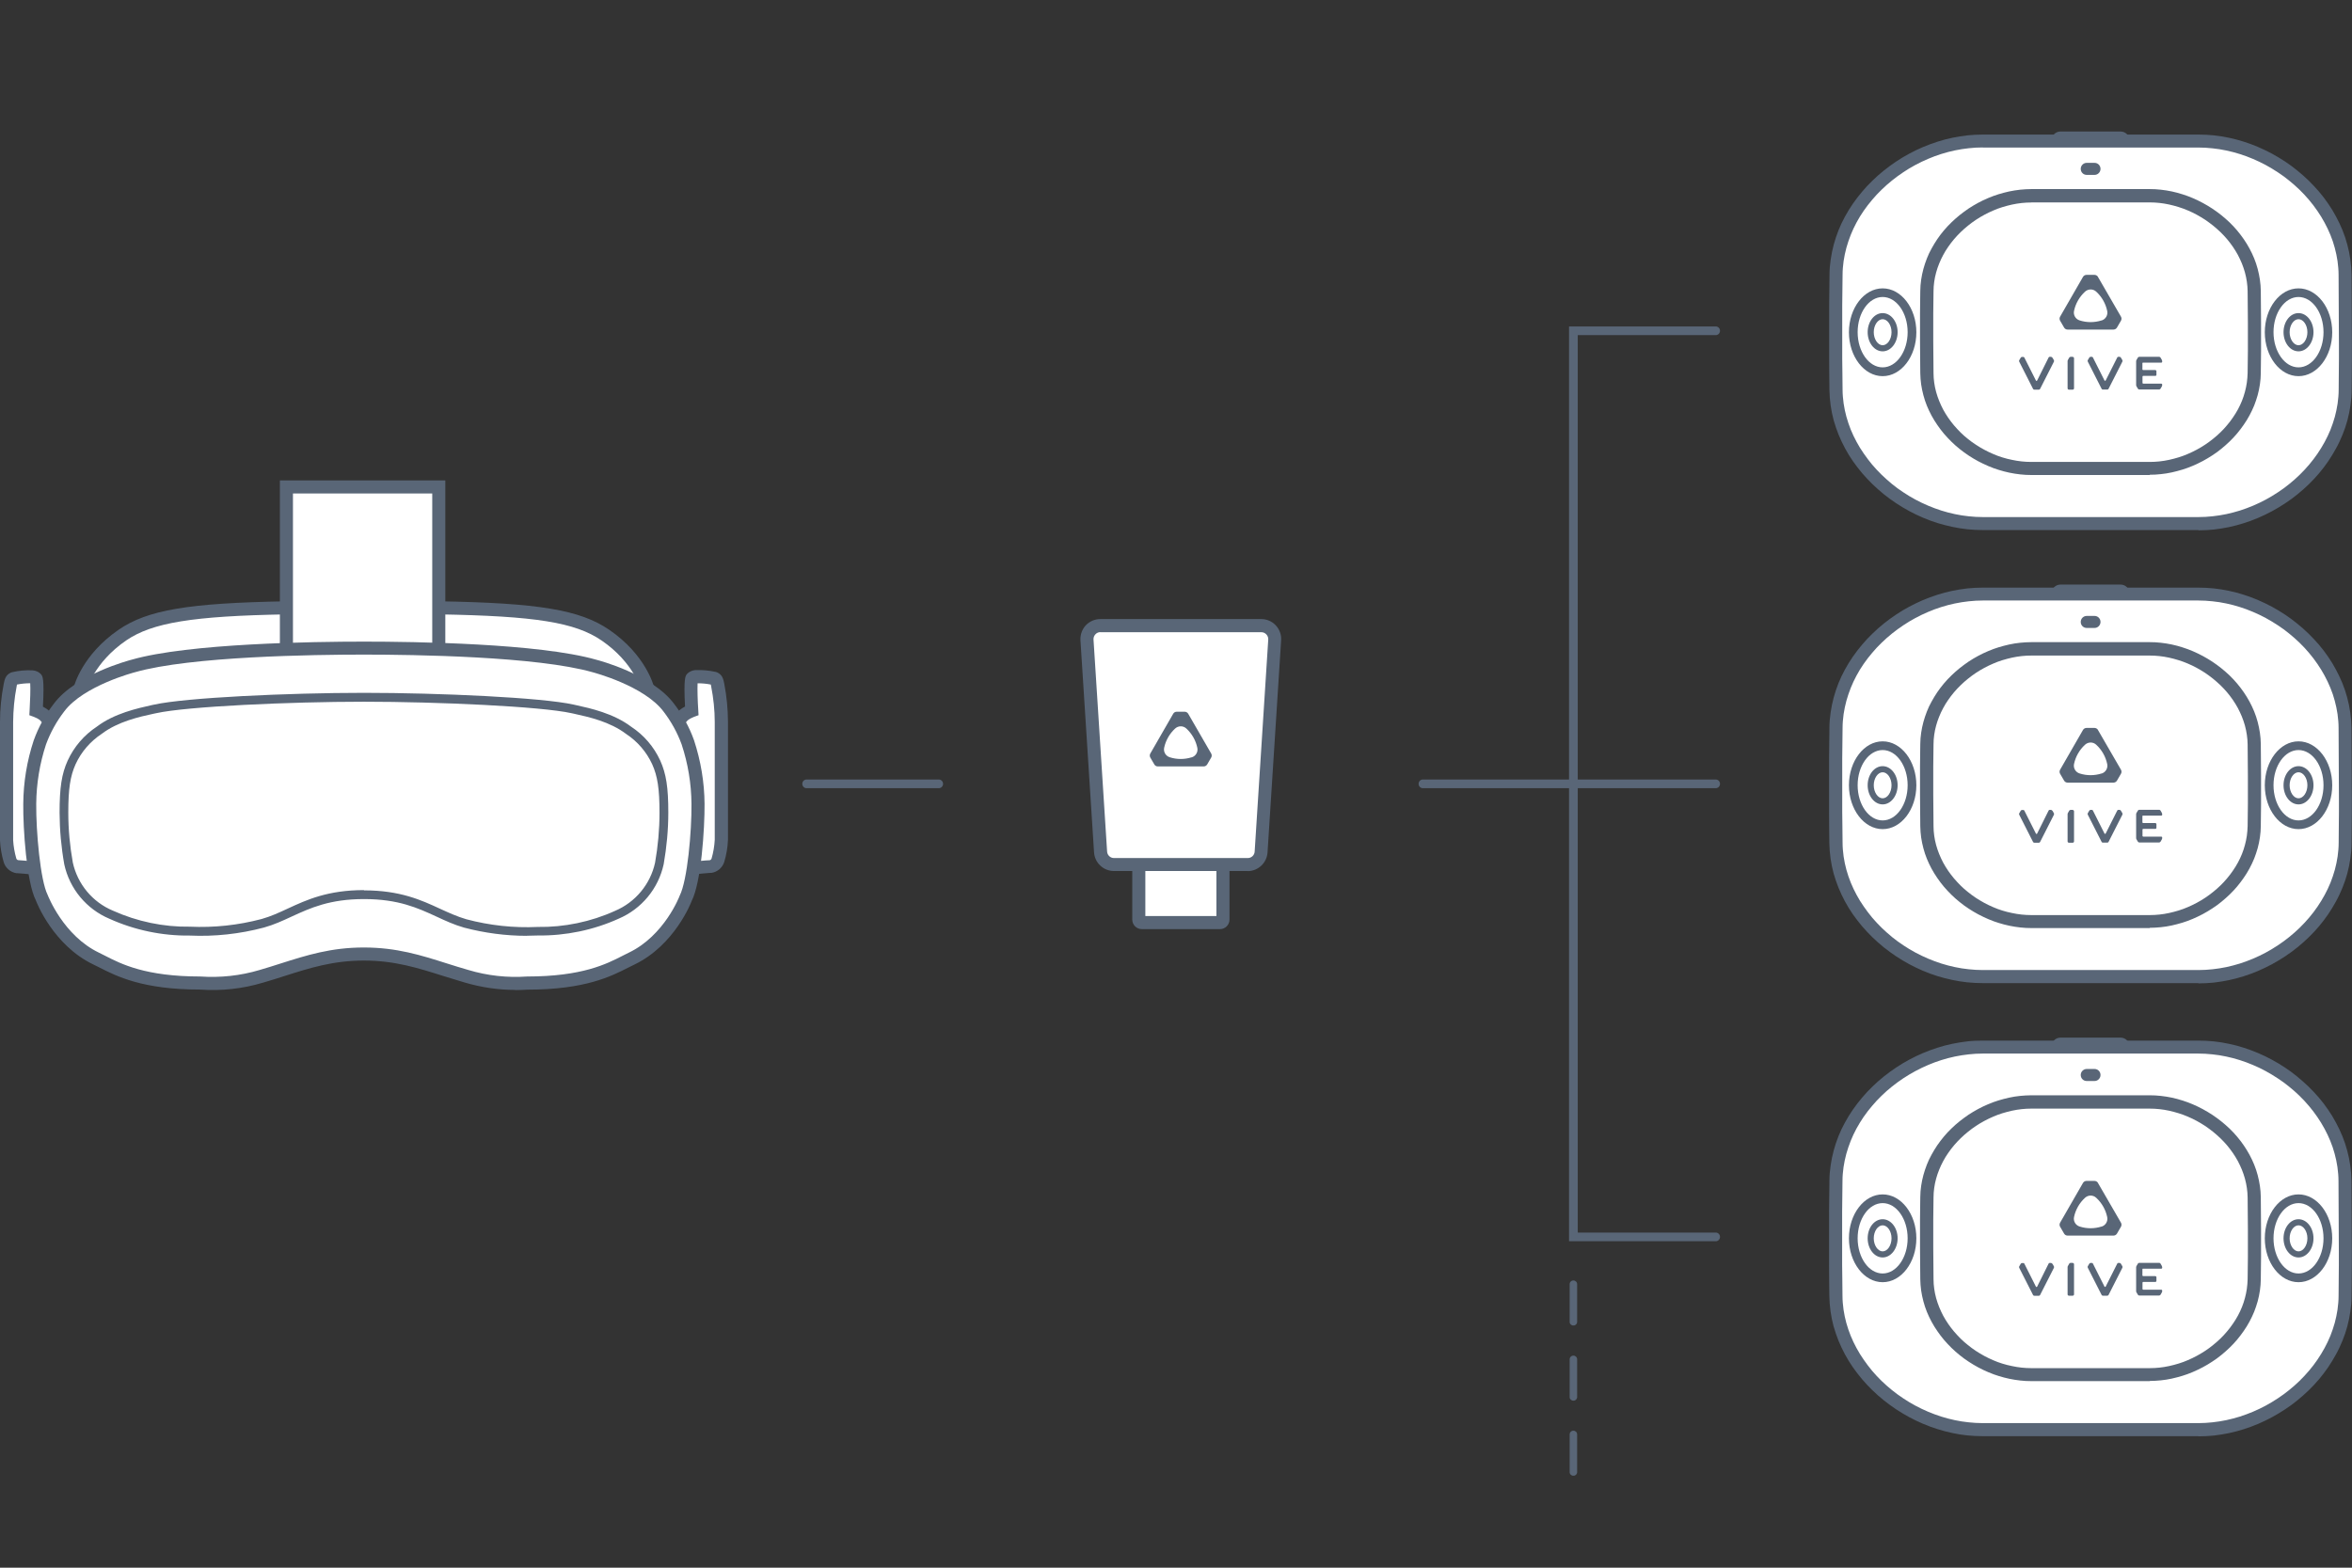 <?xml version="1.0" encoding="UTF-8"?><svg id="b" xmlns="http://www.w3.org/2000/svg" width="270" height="180" viewBox="0 0 270 180"><rect x="0" y="0" width="270" height="180" fill="#333333" stroke="none"/><g id="c" isolation="isolate" opacity=".1"><rect x="0" y="0" width="270" height="180" fill="none"/></g><g id="d"><path d="M196.95,90.5h-33.6c-.28,0-.5-.22-.5-.5s.22-.5.5-.5h33.6c.28,0,.5.22.5.5s-.22.5-.5.5Z" fill="#596677"/></g><g id="e"><path d="M107.76,90.5h-15.16c-.28,0-.5-.22-.5-.5s.22-.5.5-.5h15.16c.28,0,.5.22.5.5s-.22.5-.5.5Z" fill="#596677"/></g><g id="f"><path d="M196.95,142.52h-16.83V37.48h16.83c.28,0,.5.22.5.5s-.22.5-.5.5h-15.83v103.04h15.83c.28,0,.5.22.5.5s-.22.5-.5.5Z" fill="#596677"/></g><path d="M82.39,78.67c-.09-.47-.13-.64-.4-.75-.7-.16-1.42-.23-2.14-.2-.16.01-.31.08-.43.19-.21.28-.01,3.71-.01,3.71-.33.12-.64.3-.93.51-.24.23-.44.48-.61.76-.33-.57-.69-1.12-1.09-1.65-.62-.83-1.49-1.55-2.44-2.16h0s-.82-3.4-4.86-6.16c-3.28-2.24-8.23-2.94-19.11-3.13v-13.87h-17.49v13.88h0c-10.67.19-15.56.9-18.81,3.12-4.04,2.76-4.86,6.16-4.86,6.16h0c-.95.61-1.81,1.33-2.44,2.17-.4.52-.76,1.07-1.09,1.64-.17-.28-.37-.54-.61-.76-.28-.21-.59-.39-.93-.51,0,0,.2-3.42-.01-3.71-.12-.11-.27-.18-.43-.19-.72-.03-1.44.04-2.14.2-.26.11-.3.28-.4.75-.27,1.39-.41,2.81-.42,4.23v13.57c.04.78.17,1.55.39,2.3.11.39.45.68.85.74.35,0,1.95.17,1.96.17.22,1.44.5,2.7.86,3.4,0,0,1.82,4.85,6.24,6.97,1.91.91,4.68,2.8,11.94,2.8,2.37.17,4.74-.09,7.01-.77,3.93-1.13,7.12-2.55,11.77-2.55s7.84,1.42,11.77,2.55c2.27.68,4.65.94,7.01.77,7.26,0,10.03-1.89,11.94-2.8,4.43-2.12,6.24-6.97,6.24-6.97.36-.71.65-1.96.86-3.41h0s1.61-.17,1.96-.17c.4-.06.74-.35.85-.74.22-.75.35-1.52.39-2.3v-13.57c0-1.42-.15-2.84-.42-4.23Z" fill="#fff"/><path d="M59.15,113.41c-1.93,0-3.87-.28-5.75-.84-.85-.25-1.67-.51-2.48-.76-2.87-.91-5.58-1.77-9.14-1.77s-6.27.86-9.14,1.77c-.81.26-1.63.52-2.49.76-2.34.7-4.76.97-7.19.79h0c-6.52,0-9.48-1.51-11.44-2.51-.24-.12-.46-.24-.67-.34-4.56-2.18-6.42-7.04-6.49-7.25-.31-.6-.59-1.66-.83-3.12-.5-.05-1.31-.13-1.53-.13-.67-.09-1.16-.52-1.33-1.1-.23-.79-.37-1.6-.41-2.42v-13.59c0-1.45.15-2.91.43-4.33.1-.5.18-.9.69-1.12.83-.2,1.6-.27,2.36-.23.29.02.55.13.75.32.16.2.37.48.19,3.75.25.12.49.27.71.43.09.09.18.18.26.27.24-.38.48-.72.74-1.06.57-.76,1.37-1.49,2.4-2.17.24-.79,1.37-3.77,5.01-6.26,3.21-2.2,7.76-2.99,18.59-3.2v-13.89h18.49v13.88c11.05.21,15.67,1,18.9,3.21,3.64,2.49,4.76,5.47,5.01,6.26,1.03.69,1.84,1.42,2.41,2.18.25.33.49.67.73,1.05.07-.08.15-.16.22-.23.25-.19.5-.35.75-.47-.18-3.27.03-3.55.13-3.68.26-.25.52-.37.8-.39.78-.03,1.54.04,2.28.21.6.25.68.64.78,1.14h0c.27,1.42.42,2.88.43,4.33v13.57c-.04.84-.18,1.65-.41,2.44-.17.58-.66,1.01-1.26,1.1-.25,0-1,.07-1.6.13-.24,1.47-.53,2.53-.85,3.17-.05.15-1.92,5.02-6.47,7.2-.21.1-.44.22-.67.34-1.96,1-4.92,2.51-11.48,2.51-.47.03-.94.05-1.41.05ZM41.78,109.04c3.72,0,6.5.88,9.44,1.81.8.25,1.62.51,2.46.76,2.23.67,4.52.92,6.84.76,6.36,0,9.19-1.45,11.06-2.4.25-.13.48-.24.7-.35,4.19-2,5.97-6.65,5.99-6.7.23-.46.54-1.36.84-3.3l.1-.68.49.24c1.04-.11,1.65-.16,1.87-.16.14-.03.31-.18.37-.38.21-.71.33-1.45.37-2.19v-13.54c0-1.38-.15-2.78-.41-4.14-.03-.14-.07-.35-.1-.4-.58-.11-1.25-.17-1.93-.15,0,0-.01,0-.02,0-.06.49-.02,2.05.06,3.36l.02.37-.35.13c-.29.11-.55.25-.8.44-.16.16-.34.38-.48.62l-.44.73-.43-.74c-.34-.59-.69-1.11-1.05-1.59-.53-.71-1.31-1.4-2.31-2.05l-.52-.34.23-.23c-.28-.81-1.38-3.42-4.58-5.61-3.09-2.11-7.67-2.85-18.84-3.04h-.49v-13.87h-16.49v14.31l-.65-.43c-10.71.2-15.36.97-18.38,3.03-2.98,2.04-4.14,4.46-4.51,5.43l.51.17-.87.57c-1,.65-1.78,1.34-2.31,2.04-.37.48-.72,1-1.06,1.59l-.42.74-.44-.73c-.15-.24-.32-.46-.52-.65-.2-.15-.47-.3-.76-.4l-.35-.13.02-.37c.08-1.31.12-2.87.06-3.36,0,0-.02,0-.03,0-.66-.03-1.34.03-2,.18.05.01,0,.22-.02.36-.26,1.36-.4,2.75-.41,4.14v13.56c.04.71.16,1.45.37,2.16.06.2.23.36.45.39h.02c.36,0,1.93.17,1.94.17l.37.05.06.37c.29,1.94.6,2.84.81,3.25.04.1,1.83,4.74,6.01,6.75.22.1.45.22.7.35,1.88.96,4.71,2.4,11.03,2.4,2.35.16,4.65-.09,6.87-.75.85-.25,1.67-.5,2.47-.76,2.94-.93,5.73-1.81,9.44-1.81Z" fill="#596677"/><g id="g"><path d="M32.87,69.79c-10.67.19-15.56.9-18.81,3.12-4.04,2.76-4.86,6.16-4.86,6.16" fill="#fff"/><path d="M9.93,79.26l-1.46-.36c.04-.15.94-3.71,5.17-6.61,3.31-2.26,7.98-3.05,19.22-3.25l.03,1.5c-10.77.19-15.41.95-18.4,2.99-3.72,2.55-4.55,5.69-4.56,5.72Z" fill="#596677"/></g><g id="h"><path d="M74.35,79.08s-.82-3.4-4.86-6.16c-3.28-2.24-8.23-2.94-19.11-3.13" fill="#fff"/><path d="M73.62,79.26s-.83-3.17-4.56-5.72c-3.04-2.08-7.59-2.81-18.7-3l.03-1.5c11.46.19,16.2.99,19.53,3.26,4.23,2.89,5.13,6.46,5.17,6.61l-1.46.36Z" fill="#596677"/></g><g id="i"><path d="M5.68,82.89c-.17-.28-.37-.54-.61-.76-.28-.21-.59-.39-.93-.51,0,0,.2-3.42-.01-3.71-.12-.11-.27-.18-.43-.19-.72-.03-1.44.04-2.14.2-.26.11-.3.28-.4.75-.27,1.39-.41,2.81-.42,4.23v13.57c.04.78.17,1.55.39,2.3.11.39.45.68.85.74.35,0,1.96.17,1.96.17" fill="#fff"/><path d="M3.87,100.43c-.65-.07-1.67-.17-1.88-.17h-.11c-.69-.11-1.26-.61-1.46-1.28-.23-.81-.38-1.64-.42-2.48v-13.61c0-1.47.15-2.94.43-4.37.1-.51.21-1.03.84-1.3l.13-.04c.77-.18,1.55-.25,2.34-.21.35.02.67.16.91.39l.09.1c.15.2.36.47.19,3.68.21.11.41.24.6.38.35.33.6.64.8.98l-1.29.76c-.13-.22-.29-.42-.48-.6-.16-.12-.41-.25-.67-.35l-.52-.19.03-.55c.07-1.14.11-2.5.07-3.12-.49,0-1.01.05-1.52.15-.02.07-.03.15-.04.22-.26,1.34-.39,2.72-.4,4.09v13.56c.04.68.16,1.4.36,2.09.03.1.11.18.21.2.46.02,1.7.15,1.96.17l-.16,1.49Z" fill="#596677"/></g><g id="j"><path d="M77.87,82.89c.17-.28.37-.54.61-.76.28-.21.59-.39.93-.51,0,0-.2-3.42.01-3.71.12-.11.27-.18.43-.19.72-.03,1.44.04,2.14.2.26.11.3.28.4.75.27,1.39.41,2.81.42,4.23v13.57c-.04.78-.17,1.55-.39,2.3-.11.39-.45.68-.85.74-.35,0-1.96.17-1.96.17" fill="#fff"/><path d="M79.68,100.43l-.16-1.49c.26-.03,1.5-.16,1.96-.17.1-.03.18-.1.21-.21.2-.69.32-1.41.36-2.13v-13.53c0-1.37-.15-2.75-.41-4.09-.01-.06-.03-.14-.04-.21-.5-.1-1.01-.15-1.52-.14-.03.62,0,1.97.08,3.11l.03.55-.52.19c-.26.1-.51.23-.73.4-.13.13-.29.33-.42.55l-1.29-.77c.2-.34.45-.65.74-.93.23-.18.45-.32.67-.44-.17-3.21.04-3.48.19-3.69l.09-.1c.24-.23.56-.36.89-.39.81-.03,1.59.04,2.36.21l.13.04c.63.27.74.79.84,1.3.28,1.44.42,2.91.43,4.37v13.57c-.04.87-.18,1.71-.42,2.51-.2.67-.77,1.17-1.46,1.28h-.11c-.22,0-1.23.11-1.88.17Z" fill="#596677"/></g><g id="k"><path d="M32.88,74.6v-18.69h17.49v18.69" fill="#fff"/><polygon points="51.12 74.6 49.62 74.6 49.62 56.66 33.63 56.66 33.63 74.6 32.13 74.6 32.13 55.16 51.12 55.16 51.12 74.6" fill="#596677"/></g><g id="l"><path d="M41.78,109.54c4.65,0,7.84,1.42,11.77,2.55,2.27.68,4.65.94,7.01.77,7.26,0,10.03-1.89,11.94-2.8,4.43-2.12,6.24-6.97,6.24-6.97.99-1.95,1.42-8,1.4-10.8-.02-2.4-.41-4.78-1.16-7.06-.52-1.43-1.26-2.78-2.19-3.99-2.41-3.23-8.54-4.79-8.54-4.79-5.33-1.52-16.57-2.05-26.47-2.05s-21.14.53-26.47,2.05c0,0-6.13,1.56-8.54,4.79-.93,1.21-1.67,2.55-2.19,3.99-.75,2.28-1.14,4.66-1.16,7.06-.02,2.8.4,8.85,1.4,10.8,0,0,1.82,4.85,6.24,6.97,1.91.91,4.68,2.8,11.94,2.8,2.37.17,4.74-.09,7.01-.77,3.93-1.13,7.12-2.55,11.77-2.55Z" fill="#fff"/><path d="M59.15,113.66c-1.95,0-3.91-.29-5.81-.85-.85-.25-1.67-.51-2.49-.76-2.85-.9-5.54-1.76-9.07-1.76s-6.22.85-9.07,1.76c-.81.26-1.63.52-2.49.77-2.36.71-4.82.98-7.28.8h-.01c-6.56,0-9.55-1.53-11.53-2.54-.24-.12-.46-.23-.67-.33-4.64-2.22-6.54-7.17-6.62-7.38-1.06-2.07-1.47-8.24-1.44-11.07.02-2.48.42-4.93,1.2-7.29.55-1.53,1.33-2.94,2.31-4.21,2.53-3.39,8.69-4.99,8.95-5.06,6.54-1.87,20.82-2.07,26.65-2.07s20.11.2,26.67,2.08c.24.06,6.39,1.66,8.93,5.06.97,1.26,1.75,2.67,2.29,4.18.78,2.38,1.19,4.83,1.21,7.31.02,2.83-.38,9-1.48,11.15-.04.13-1.94,5.08-6.59,7.31-.21.1-.43.21-.67.33-1.98,1.01-4.97,2.54-11.59,2.54-.47.03-.94.05-1.42.05ZM41.78,108.79c3.76,0,6.56.89,9.52,1.83.8.25,1.61.51,2.46.75,2.2.66,4.48.91,6.75.75,6.31,0,9.11-1.43,10.96-2.38.25-.13.48-.25.7-.35,4.11-1.96,5.85-6.51,5.86-6.56.88-1.73,1.38-7.37,1.35-10.53-.02-2.33-.4-4.62-1.13-6.83-.49-1.34-1.19-2.61-2.07-3.76-2.23-2.98-8.07-4.5-8.13-4.52-6.4-1.83-20.51-2.03-26.28-2.03s-19.89.2-26.26,2.02c-.08.02-5.92,1.54-8.14,4.51-.89,1.16-1.59,2.43-2.09,3.79-.72,2.19-1.1,4.49-1.12,6.81-.03,3.16.47,8.8,1.31,10.46.05.12,1.81,4.68,5.9,6.64.22.11.45.22.7.35,1.85.95,4.65,2.38,10.91,2.38,2.33.16,4.61-.09,6.8-.74.85-.25,1.66-.5,2.46-.76,2.96-.94,5.76-1.83,9.52-1.83Z" fill="#596677"/></g><g id="m"><path d="M41.78,80.07c8.96,0,20.52.57,23.96,1.33,1.57.35,4.36.89,6.43,2.46,1.38.91,2.48,2.18,3.17,3.68.64,1.42.89,2.92.89,5.77,0,1.96-.18,3.91-.53,5.83-.57,2.64-2.4,4.84-4.89,5.89-2.84,1.28-5.92,1.93-9.03,1.88-2.82.13-5.63-.17-8.36-.9-3.47-.99-5.67-3.3-11.63-3.3s-8.16,2.31-11.63,3.3c-2.72.72-5.54,1.02-8.36.9-3.11.05-6.2-.6-9.04-1.88-2.49-1.05-4.32-3.25-4.89-5.89-.34-1.92-.52-3.88-.53-5.83,0-2.86.25-4.35.89-5.77.69-1.5,1.79-2.78,3.17-3.68,2.07-1.57,4.86-2.11,6.43-2.46,3.44-.77,15-1.33,23.96-1.33Z" fill="#fff"/><path d="M60.49,107.45c-2.42,0-4.85-.32-7.21-.94-1.16-.33-2.14-.79-3.18-1.27-2.15-.99-4.37-2.01-8.31-2.01s-6.16,1.02-8.31,2.01c-1.04.48-2.03.94-3.18,1.26-2.79.74-5.65,1.05-8.52.92-3.14.04-6.33-.62-9.22-1.93-2.63-1.11-4.57-3.44-5.18-6.24-.35-1.96-.53-3.95-.54-5.94,0-2.88.24-4.45.93-5.98.73-1.59,1.89-2.94,3.35-3.9,2.01-1.53,4.7-2.11,6.3-2.47l.29-.06c3.61-.8,15.36-1.35,24.07-1.35s20.45.54,24.07,1.35l.31.07c1.6.35,4.28.94,6.31,2.48,1.43.94,2.59,2.28,3.32,3.87.69,1.53.93,3.09.93,5.98,0,1.98-.19,3.97-.53,5.92-.61,2.82-2.55,5.15-5.19,6.27-2.87,1.3-6.07,1.96-9.23,1.92-.42.02-.85.03-1.27.03ZM41.78,102.23c4.16,0,6.59,1.12,8.73,2.11,1.01.46,1.96.9,3.03,1.21,2.67.71,5.42,1.01,8.2.88,3.02.05,6.1-.59,8.85-1.84,2.35-.99,4.07-3.06,4.61-5.54.33-1.87.51-3.8.51-5.73,0-2.73-.22-4.19-.84-5.57-.65-1.41-1.68-2.61-2.98-3.47-1.88-1.43-4.33-1.96-5.95-2.32l-.32-.07c-3.5-.78-15.38-1.32-23.85-1.32s-20.36.54-23.85,1.32l-.29.06c-1.62.35-4.08.89-5.94,2.3-1.33.88-2.36,2.08-3.01,3.49-.62,1.38-.84,2.84-.84,5.56,0,1.92.18,3.85.52,5.74.54,2.46,2.25,4.54,4.6,5.52,2.77,1.25,5.83,1.89,8.83,1.84,2.79.13,5.56-.17,8.24-.88,1.07-.3,2.02-.74,3.03-1.21,2.14-.99,4.57-2.11,8.73-2.11Z" fill="#596677"/></g><g id="n"><g id="o"><path d="M269.21,44.75c0,.56-.05,1.12-.13,1.67-.08.55-.19,1.09-.33,1.62-.14.53-.32,1.05-.53,1.56-.21.51-.44,1.01-.7,1.49-.26.48-.55.95-.86,1.41-.31.46-.65.9-1.01,1.32-.36.42-.74.83-1.14,1.22s-.82.76-1.25,1.11c-.44.35-.89.68-1.36.99s-.95.6-1.44.87-1,.51-1.52.73-1.04.41-1.58.58-1.08.31-1.63.43c-.55.12-1.11.21-1.67.26-.56.06-1.12.09-1.69.09h-24.77c-.56,0-1.13-.03-1.69-.09-.56-.06-1.11-.15-1.66-.26-.55-.12-1.09-.26-1.63-.43-.53-.17-1.06-.37-1.58-.58s-1.02-.46-1.52-.73-.98-.56-1.44-.87-.92-.64-1.36-.99-.86-.72-1.26-1.11-.78-.8-1.14-1.22c-.36-.42-.69-.87-1.01-1.32-.31-.45-.6-.92-.86-1.4-.26-.48-.49-.98-.7-1.49-.21-.51-.38-1.03-.53-1.56-.14-.53-.26-1.07-.34-1.62-.08-.55-.12-1.11-.13-1.67,0-.66-.02-1.28-.02-1.87s-.01-1.15-.01-1.69,0-1.05,0-1.56,0-1,0-1.5v-1.5c0-.51,0-1.02,0-1.56s0-1.08.01-1.67.01-1.21.02-1.87c0-.56.05-1.12.13-1.67.08-.55.19-1.09.33-1.62.14-.53.32-1.05.53-1.56.21-.51.44-1.01.7-1.49.26-.48.55-.95.86-1.41.31-.46.65-.9,1.01-1.32.36-.42.74-.83,1.14-1.22.4-.39.82-.76,1.25-1.11.44-.35.89-.68,1.36-.99.47-.31.95-.6,1.44-.87.49-.27,1-.51,1.52-.73.52-.22,1.05-.41,1.58-.58.53-.17,1.08-.31,1.63-.43.55-.12,1.1-.2,1.66-.26.56-.06,1.13-.09,1.69-.09h24.76c.56,0,1.13.03,1.69.09.56.06,1.11.15,1.67.26.55.12,1.09.26,1.63.43.54.17,1.06.36,1.58.58.52.22,1.02.46,1.52.73.5.27.98.56,1.44.87.47.31.92.64,1.36.99s.85.72,1.26,1.11.78.8,1.14,1.22c.36.42.69.86,1.01,1.32.31.45.6.92.86,1.41.26.48.49.98.7,1.49.21.51.38,1.03.53,1.56.14.53.26,1.07.33,1.62.08.55.12,1.11.13,1.67,0,.66.02,1.28.02,1.87s.01,1.15.01,1.68,0,1.05,0,1.56,0,1,0,1.5v1.5c0,.51,0,1.02,0,1.56s0,1.09-.01,1.68-.01,1.21-.02,1.87" fill="#fff"/></g><g id="p"><path d="M252.38,60.86h-24.77c-.59,0-1.18-.03-1.77-.09-.58-.06-1.17-.16-1.74-.28-.57-.12-1.14-.27-1.7-.44-.55-.17-1.11-.38-1.65-.61-.54-.23-1.08-.49-1.58-.76-.51-.28-1.02-.58-1.5-.9-.5-.33-.97-.68-1.41-1.03-.46-.38-.9-.76-1.31-1.16-.4-.39-.8-.82-1.19-1.27-.37-.44-.72-.9-1.06-1.38-.32-.47-.63-.96-.9-1.47-.27-.51-.52-1.03-.74-1.57-.21-.53-.4-1.08-.56-1.64-.15-.56-.27-1.14-.35-1.71-.08-.59-.13-1.18-.14-1.77l-.02-1.87c0-.64-.01-1.18-.01-1.69v-4.56c0-.51,0-1.03,0-1.57l.04-3.54c0-.59.05-1.18.14-1.77.08-.57.2-1.15.35-1.71.15-.56.34-1.11.55-1.65.21-.53.46-1.05.74-1.56.27-.51.58-1,.91-1.48.33-.48.69-.94,1.06-1.38.37-.44.77-.87,1.19-1.27.42-.41.86-.8,1.31-1.16.45-.36.93-.71,1.41-1.03s.99-.63,1.5-.9c.52-.28,1.05-.54,1.58-.76.54-.23,1.09-.43,1.65-.61.55-.18,1.12-.33,1.7-.45s1.16-.21,1.74-.28c.59-.06,1.18-.09,1.77-.09h24.76c.59,0,1.18.03,1.77.09.58.06,1.17.16,1.74.28.57.12,1.14.27,1.7.45.56.18,1.11.38,1.64.61.53.23,1.06.48,1.58.76.51.28,1.02.58,1.5.9.5.33.97.68,1.41,1.04.46.37.9.76,1.31,1.16.4.39.8.82,1.19,1.27.37.44.73.9,1.05,1.38.33.47.63.97.9,1.48.27.5.52,1.03.74,1.56.22.54.4,1.09.55,1.65.15.55.27,1.13.35,1.71.08.58.13,1.17.14,1.77l.04,8.12c0,.51,0,1.03,0,1.57l-.03,3.54h0c0,.59-.05,1.18-.14,1.77-.08.57-.2,1.15-.35,1.71-.15.56-.34,1.11-.56,1.65-.22.53-.46,1.06-.74,1.56-.27.5-.58,1-.9,1.48-.32.47-.68.94-1.05,1.38-.37.44-.77.86-1.19,1.27-.41.4-.85.79-1.31,1.16-.44.36-.92.71-1.41,1.03-.48.32-.99.62-1.5.9-.52.28-1.05.53-1.58.76-.55.23-1.1.44-1.65.61-.57.18-1.14.33-1.7.45-.57.12-1.16.21-1.74.28-.58.06-1.18.09-1.77.09ZM227.61,16.93c-.53,0-1.07.03-1.61.09-.53.06-1.06.14-1.59.25-.53.11-1.05.25-1.56.41-.51.16-1.02.35-1.51.56-.49.21-.98.44-1.46.7-.47.25-.94.53-1.38.83-.45.3-.89.62-1.3.95-.41.33-.82.69-1.2,1.06-.38.37-.75.76-1.09,1.17-.34.4-.67.82-.97,1.26-.3.43-.57.88-.82,1.34-.25.46-.47.94-.66,1.41-.19.48-.36.98-.5,1.48-.14.5-.24,1.02-.32,1.53-.07.52-.12,1.05-.12,1.58l-.04,3.54c0,.53,0,1.04,0,1.55v4.56c0,.51.02,1.04.02,1.6l.02,1.94c0,.52.05,1.06.12,1.58.08.52.18,1.03.32,1.53.14.5.31,1,.5,1.48.2.48.42.96.67,1.41.25.46.52.91.82,1.33.3.44.63.87.96,1.27.35.41.72.81,1.09,1.17.37.36.78.72,1.2,1.07.4.33.84.65,1.3.95.45.3.91.58,1.38.83.46.25.95.48,1.46.7.5.21,1.01.4,1.51.56.51.16,1.03.3,1.56.41.52.11,1.06.2,1.59.25.53.06,1.08.09,1.61.09h24.77c.53,0,1.08-.03,1.61-.09.53-.06,1.07-.14,1.59-.25.51-.11,1.04-.25,1.56-.41.5-.16,1.01-.35,1.51-.56.49-.21.98-.44,1.46-.7.48-.26.94-.54,1.38-.83.46-.3.9-.62,1.3-.95.42-.34.82-.69,1.2-1.06.38-.37.75-.77,1.09-1.17.34-.41.67-.83.96-1.26.3-.43.57-.89.82-1.34s.47-.93.67-1.41c.19-.48.36-.98.5-1.48.14-.5.24-1.02.32-1.53.07-.52.12-1.05.12-1.58l.03-3.54c0-.53,0-1.04,0-1.55l-.04-8.1c0-.53-.05-1.06-.12-1.58-.08-.52-.18-1.03-.32-1.53-.13-.5-.3-.99-.5-1.48-.2-.48-.42-.96-.67-1.41-.25-.46-.52-.91-.82-1.34-.3-.44-.62-.86-.96-1.26-.35-.42-.72-.81-1.09-1.17-.37-.36-.78-.72-1.2-1.06-.4-.33-.84-.65-1.3-.95-.45-.3-.91-.57-1.38-.83-.48-.26-.97-.49-1.46-.7-.49-.21-1-.4-1.51-.56-.51-.16-1.03-.3-1.56-.41-.52-.11-1.06-.2-1.59-.25-.53-.06-1.08-.09-1.61-.09h-24.76ZM269.21,44.75h0,0Z" fill="#596677"/></g><g id="q"><path d="M246.79,54.54h-13.59c-.42,0-.85-.02-1.28-.07-.42-.05-.85-.11-1.26-.2-.41-.09-.82-.19-1.22-.32-.37-.11-.75-.25-1.2-.44-.39-.17-.77-.35-1.15-.55-.37-.2-.74-.42-1.09-.65-.35-.23-.69-.48-1.03-.75-.33-.27-.65-.54-.95-.84s-.59-.6-.86-.92c-.27-.32-.52-.65-.76-1-.24-.35-.46-.7-.66-1.07-.2-.37-.38-.75-.54-1.14s-.29-.79-.4-1.2c-.11-.42-.2-.84-.26-1.25-.06-.42-.09-.86-.1-1.29l-.03-3.64c0-.25,0-.49,0-.73v-1.42c0-.36,0-.73,0-1.12l.03-2.53c0-.43.04-.86.1-1.29.06-.42.15-.84.26-1.25.11-.41.25-.81.4-1.2.15-.39.33-.77.54-1.14.2-.37.42-.72.65-1.07.24-.35.49-.68.76-1,.27-.32.56-.63.87-.93.3-.29.62-.57.95-.84.33-.26.67-.51,1.02-.75.35-.23.72-.45,1.09-.65.37-.2.75-.38,1.15-.55.43-.18.83-.33,1.2-.44.4-.12.81-.23,1.22-.32.42-.09.84-.15,1.26-.2.42-.04.86-.07,1.28-.07h13.58c.43,0,.85.02,1.28.07.43.05.85.11,1.26.2.42.09.83.2,1.23.33.41.13.8.27,1.19.44.39.17.77.35,1.14.55.37.2.74.42,1.09.65.35.23.7.49,1.03.75.33.26.64.54.95.83.31.3.59.6.87.93.3.36.55.69.77,1.01.23.34.45.69.65,1.06.2.37.38.75.54,1.14.16.39.29.79.4,1.2.22.83.35,1.68.36,2.53l.03,3.64c0,.25,0,.49,0,.73v1.42c0,.36,0,.74,0,1.12l-.03,2.52h0c0,.43-.04.86-.1,1.29-.06.42-.15.84-.26,1.25-.11.4-.25.8-.4,1.19-.16.39-.34.77-.54,1.14-.2.37-.42.73-.66,1.07-.23.34-.49.67-.76,1-.27.32-.56.63-.86.92-.3.29-.62.57-.95.84-.33.27-.67.52-1.03.75-.35.23-.72.45-1.09.65-.37.2-.76.38-1.15.55-.43.18-.83.33-1.2.44-.4.12-.81.23-1.22.32-.42.09-.84.16-1.26.2-.42.05-.86.07-1.28.07ZM233.2,23.25c-.38,0-.75.02-1.12.06-.37.04-.74.1-1.11.18-.37.08-.73.18-1.1.29-.36.11-.71.24-1.05.39-.35.15-.69.31-1.02.49-.33.18-.66.37-.97.58-.31.21-.62.43-.91.67-.29.23-.57.48-.84.74-.27.26-.52.53-.76.81-.24.29-.47.58-.68.89-.21.3-.4.61-.57.93-.17.32-.33.65-.46.98-.14.33-.25.68-.35,1.03-.1.35-.17.71-.22,1.06-.05.36-.08.73-.08,1.1l-.03,2.53c0,.38,0,.74,0,1.1v1.42c0,.23,0,.46,0,.7l.03,3.64c0,.37.03.73.08,1.1.05.35.12.71.22,1.07.1.35.21.69.35,1.03.14.34.29.67.46.99.17.32.37.63.57.93.21.3.43.6.67.88.24.28.5.56.76.82s.55.51.84.74c.29.24.6.46.91.66.31.21.64.4.97.58.33.18.67.34,1.02.49.34.15.69.28,1.05.39.36.11.73.21,1.1.28.37.08.74.14,1.11.18.37.04.75.06,1.12.06h13.59c.37,0,.75-.02,1.12-.06.37-.04.74-.1,1.11-.18.37-.08.74-.18,1.1-.29.36-.11.71-.24,1.05-.39.35-.15.69-.31,1.02-.49.33-.18.66-.37.97-.58.31-.21.62-.43.91-.67.29-.23.57-.48.84-.74.27-.26.52-.53.76-.82.24-.28.46-.57.67-.88.21-.3.4-.61.58-.94.17-.32.33-.65.46-.98.13-.33.25-.68.34-1.03.09-.34.17-.7.22-1.06.05-.37.08-.73.09-1.1l.03-2.53c0-.38,0-.74,0-1.1v-1.42c0-.23,0-.46,0-.7l-.03-3.64c-.01-.73-.12-1.46-.31-2.16-.1-.35-.21-.69-.35-1.03-.14-.33-.29-.66-.46-.98-.17-.32-.37-.63-.57-.93-.21-.31-.44-.6-.67-.88-.24-.28-.49-.55-.76-.81-.27-.26-.56-.51-.85-.75-.29-.23-.6-.46-.91-.67-.31-.2-.64-.4-.97-.58s-.67-.34-1.02-.49c-.35-.15-.7-.28-1.06-.39-.36-.11-.72-.21-1.09-.29-.37-.08-.74-.14-1.11-.18-.37-.04-.75-.06-1.12-.06h-13.58ZM258.79,42.85h0,0Z" fill="#596677"/></g><g id="r"><path d="M240.45,20.08h-.91c-.38,0-.68-.31-.68-.69s.31-.69.68-.69h.91c.38,0,.68.31.68.69s-.31.69-.68.69Z" fill="#596677"/></g><g id="s"><path d="M244.46,16.12h-.7c0-.17-.14-.32-.32-.32h-6.91c-.17,0-.32.14-.32.32h-.7c0-.56.46-1.02,1.02-1.02h6.91c.56,0,1.02.46,1.02,1.02Z" fill="#596677"/></g><g id="t"><path d="M241.25,36.79c-.82.26-1.7.26-2.51,0-.47-.14-.75-.62-.65-1.09.18-.85.62-1.62,1.26-2.21.37-.34.93-.34,1.29,0,.64.59,1.08,1.36,1.26,2.22.1.48-.19.95-.65,1.09M240.84,31.79c-.08-.14-.24-.23-.4-.23h-.92c-.16,0-.32.09-.4.23l-2.63,4.57c-.08.14-.08.32,0,.46l.46.79c.08.14.23.23.4.23h5.27c.16,0,.32-.09.4-.23l.46-.79c.08-.14.08-.32,0-.46l-2.64-4.56Z" fill="#596677"/></g><g id="u"><path d="M243.47,41.06c-.03-.06-.09-.09-.16-.09h-.15s-.08.02-.1.06l-1.34,2.66s-.06.05-.1.03c-.01,0-.03-.02-.03-.03l-1.34-2.66s-.05-.06-.1-.06h-.15c-.07,0-.13.03-.16.09l-.17.29c-.03.05-.03.11,0,.17l1.59,3.13c.03.05.08.08.13.08h.52c.06,0,.11-.03.14-.08l1.59-3.13c.03-.05.02-.11,0-.17l-.17-.29Z" fill="#596677"/></g><g id="v"><path d="M235.59,41.06c-.03-.06-.09-.09-.16-.09h-.15s-.08.02-.1.06l-1.33,2.67s-.07.05-.1.03c-.01,0-.03-.02-.03-.03l-1.34-2.66s-.06-.06-.1-.06h-.15c-.07,0-.13.03-.16.09l-.17.29c-.03.05-.03.11,0,.17l1.59,3.13c.03.05.08.08.14.08h.52c.06,0,.11-.03.14-.08l1.59-3.13c.03-.05.02-.11,0-.17l-.17-.3Z" fill="#596677"/></g><g id="w"><path d="M237.94,40.97h-.24c-.07,0-.13.04-.16.09l-.17.3s-.02.06-.02.09v3.14c0,.08.07.15.15.15h.44c.08,0,.15-.07.15-.15h0v-3.46c0-.08-.07-.15-.15-.15" fill="#596677"/></g><g id="x"><path d="M246.03,41.64h2.08c.06,0,.1-.04.1-.1h0v-.07s-.01-.09-.03-.13l-.16-.28c-.03-.06-.09-.09-.16-.09h-2.28c-.07,0-.13.03-.16.09l-.16.27s-.04.08-.04.13v2.77s.01.09.04.13l.16.27c.03.06.09.09.16.09h2.28c.06,0,.12-.03.16-.09l.16-.28s.03-.08.03-.13v-.07c0-.06-.04-.1-.1-.1h-2.08s-.08-.03-.08-.07v-.74s.03-.08.07-.08c0,0,0,0,0,0h1.41c.07,0,.12-.06.12-.13v-.41c0-.07-.06-.12-.12-.13h-1.41s-.08-.03-.08-.07h0v-.72s.04-.08.08-.07h0" fill="#596677"/></g><g id="y"><path d="M216.12,43.19c-2.13,0-3.87-2.26-3.87-5.04s1.74-5.04,3.87-5.04,3.87,2.26,3.87,5.04-1.74,5.04-3.87,5.04ZM216.12,34.1c-1.58,0-2.87,1.81-2.87,4.04s1.29,4.04,2.87,4.04,2.87-1.81,2.87-4.04-1.29-4.04-2.87-4.04Z" fill="#596677"/></g><g id="z"><path d="M216.12,40.34c-.95,0-1.72-.98-1.72-2.2s.77-2.19,1.72-2.19,1.72.98,1.72,2.19-.77,2.2-1.72,2.2ZM216.12,36.65c-.55,0-1.02.68-1.02,1.49s.47,1.5,1.02,1.5,1.02-.68,1.02-1.5-.47-1.49-1.02-1.49Z" fill="#596677"/></g><g id="aa"><path d="M263.86,43.19c-2.13,0-3.87-2.26-3.87-5.04s1.74-5.04,3.87-5.04,3.87,2.26,3.87,5.04-1.74,5.04-3.87,5.04ZM263.86,34.1c-1.58,0-2.87,1.81-2.87,4.04s1.29,4.04,2.87,4.04,2.87-1.81,2.87-4.04-1.29-4.04-2.87-4.04Z" fill="#596677"/></g><g id="ab"><path d="M263.86,40.34c-.95,0-1.72-.98-1.72-2.2s.77-2.19,1.72-2.19,1.72.98,1.72,2.19-.77,2.2-1.72,2.2ZM263.86,36.65c-.55,0-1.02.68-1.02,1.49s.47,1.5,1.02,1.5,1.02-.68,1.02-1.5-.47-1.49-1.02-1.49Z" fill="#596677"/></g></g><g id="ac"><g id="ad"><path d="M269.21,96.77c0,.56-.05,1.12-.13,1.67-.08.55-.19,1.09-.33,1.62-.14.53-.32,1.05-.53,1.56-.21.51-.44,1.01-.7,1.49-.26.48-.55.95-.86,1.41-.31.46-.65.9-1.01,1.32-.36.42-.74.83-1.14,1.22s-.82.76-1.25,1.11c-.44.35-.89.68-1.36.99s-.95.6-1.44.87-1,.51-1.52.73-1.04.41-1.58.58-1.08.31-1.63.43c-.55.12-1.11.21-1.67.26-.56.06-1.12.09-1.69.09h-24.77c-.56,0-1.13-.03-1.69-.09-.56-.06-1.11-.15-1.66-.26-.55-.12-1.09-.26-1.63-.43-.53-.17-1.06-.37-1.58-.58s-1.02-.46-1.52-.73-.98-.56-1.44-.87-.92-.64-1.36-.99-.86-.72-1.26-1.11-.78-.8-1.14-1.22c-.36-.42-.69-.87-1.01-1.32-.31-.45-.6-.92-.86-1.4-.26-.48-.49-.98-.7-1.49-.21-.51-.38-1.03-.53-1.56-.14-.53-.26-1.07-.34-1.62-.08-.55-.12-1.11-.13-1.67,0-.66-.02-1.28-.02-1.87s-.01-1.15-.01-1.69,0-1.05,0-1.56,0-1,0-1.5v-1.5c0-.51,0-1.02,0-1.56s0-1.08.01-1.67.01-1.21.02-1.87c0-.56.05-1.12.13-1.67.08-.55.19-1.09.33-1.62.14-.53.32-1.05.53-1.56.21-.51.44-1.01.7-1.49.26-.48.55-.95.86-1.41.31-.46.65-.9,1.01-1.32.36-.42.74-.83,1.14-1.22.4-.39.82-.76,1.25-1.11.44-.35.89-.68,1.36-.99.47-.31.95-.6,1.44-.87.49-.27,1-.51,1.52-.73.52-.22,1.05-.41,1.58-.58.53-.17,1.08-.31,1.63-.43.55-.12,1.1-.2,1.66-.26.56-.06,1.13-.09,1.69-.09h24.76c.56,0,1.13.03,1.69.09.56.06,1.11.15,1.67.26.55.12,1.09.26,1.63.43.54.17,1.06.36,1.58.58.52.22,1.02.46,1.52.73.5.27.98.56,1.44.87.47.31.92.64,1.36.99s.85.72,1.26,1.11.78.8,1.14,1.22c.36.42.69.86,1.01,1.32.31.45.6.92.86,1.41.26.48.49.98.7,1.49.21.51.38,1.03.53,1.56.14.53.26,1.07.33,1.62.08.55.12,1.11.13,1.67,0,.66.02,1.28.02,1.87s.01,1.15.01,1.68,0,1.05,0,1.56,0,1,0,1.5v1.5c0,.51,0,1.02,0,1.56s0,1.09-.01,1.68-.01,1.21-.02,1.87" fill="#fff"/></g><g id="ae"><path d="M252.37,112.88h-24.77c-.58,0-1.18-.03-1.77-.09-.58-.06-1.17-.16-1.74-.28-.57-.12-1.14-.27-1.7-.44-.55-.17-1.11-.38-1.65-.61-.54-.23-1.08-.49-1.58-.76-.51-.28-1.02-.58-1.5-.9-.49-.33-.97-.68-1.41-1.03-.46-.38-.9-.76-1.31-1.16-.4-.39-.8-.82-1.19-1.27-.37-.44-.72-.9-1.06-1.38-.32-.47-.63-.96-.9-1.47-.27-.51-.52-1.03-.74-1.57-.21-.53-.4-1.08-.56-1.64-.15-.56-.27-1.14-.35-1.71-.08-.59-.13-1.18-.14-1.77l-.02-1.87c0-.64-.01-1.18-.01-1.69v-4.56c0-.51,0-1.03,0-1.57l.04-3.54c0-.59.05-1.18.14-1.77.08-.57.2-1.15.35-1.71.15-.56.34-1.11.55-1.65.21-.53.46-1.05.74-1.56.27-.51.58-1,.91-1.48.33-.48.69-.94,1.06-1.38.37-.44.77-.87,1.19-1.27.42-.41.86-.8,1.31-1.16.45-.36.93-.71,1.41-1.03.49-.33,1-.63,1.5-.9.52-.28,1.05-.53,1.58-.76.54-.23,1.09-.43,1.65-.61.55-.18,1.12-.33,1.7-.45.57-.12,1.15-.21,1.74-.28.59-.06,1.18-.09,1.77-.09h24.76c.59,0,1.18.03,1.77.09.58.06,1.17.16,1.74.28.58.12,1.15.27,1.7.45.56.18,1.11.38,1.64.61.53.23,1.06.48,1.58.76.51.28,1.02.58,1.5.9.5.33.97.68,1.41,1.04.46.37.9.76,1.31,1.16.4.39.8.82,1.19,1.27.37.44.73.9,1.05,1.38.33.47.63.97.9,1.48.27.5.52,1.03.74,1.56.22.54.4,1.09.55,1.65.15.55.27,1.13.35,1.71.08.58.13,1.17.14,1.77l.04,8.12c0,.51,0,1.03,0,1.57l-.03,3.54h0c0,.59-.05,1.18-.14,1.77-.08.57-.2,1.15-.35,1.71-.15.56-.34,1.11-.56,1.65-.22.53-.46,1.06-.74,1.56-.27.5-.58,1-.9,1.48-.33.47-.68.94-1.05,1.38-.37.44-.77.86-1.19,1.27-.41.4-.85.79-1.31,1.16-.45.36-.92.71-1.41,1.03-.48.32-.99.62-1.5.9-.52.28-1.05.53-1.58.76-.55.23-1.1.44-1.65.61-.57.18-1.14.33-1.7.45-.57.12-1.16.21-1.74.28-.59.06-1.18.09-1.77.09ZM227.61,68.95c-.53,0-1.07.03-1.61.09-.53.06-1.07.14-1.59.25-.53.11-1.05.25-1.56.41-.51.16-1.02.35-1.51.56-.49.21-.98.44-1.46.7-.47.25-.93.53-1.38.83-.45.3-.89.62-1.3.95-.41.33-.82.69-1.2,1.06-.38.37-.75.76-1.09,1.17-.34.4-.67.82-.97,1.26-.3.43-.57.88-.82,1.34-.25.46-.47.94-.66,1.41-.19.48-.36.98-.5,1.48-.14.5-.24,1.02-.32,1.53-.07.52-.12,1.05-.12,1.58l-.04,3.54c0,.53,0,1.04,0,1.55v4.56c0,.51.02,1.04.02,1.6l.02,1.94c0,.52.05,1.06.12,1.58.08.52.18,1.03.32,1.53.14.5.31,1,.5,1.47.2.48.42.96.67,1.41.25.46.52.91.82,1.33.3.44.63.87.96,1.27.35.41.72.81,1.09,1.17.37.36.78.72,1.2,1.07.41.33.84.65,1.3.95.45.3.91.58,1.38.83.46.25.95.48,1.46.7.5.21,1.01.4,1.51.56.51.16,1.03.3,1.56.41.52.11,1.06.2,1.59.25.54.06,1.08.09,1.61.09h24.77c.53,0,1.07-.03,1.61-.09.53-.06,1.07-.14,1.59-.25.51-.11,1.04-.25,1.56-.41.5-.16,1.01-.35,1.51-.56.49-.21.98-.44,1.46-.7.48-.26.94-.54,1.38-.83.46-.3.89-.62,1.3-.95.42-.34.82-.69,1.2-1.06.38-.37.75-.77,1.09-1.17.34-.4.67-.83.96-1.26.3-.43.57-.89.82-1.34s.47-.93.67-1.41c.19-.48.36-.98.5-1.48.14-.5.24-1.02.32-1.53.07-.52.12-1.05.12-1.58l.03-3.54c0-.53,0-1.04,0-1.55l-.04-8.1c0-.53-.05-1.06-.12-1.58-.08-.52-.18-1.03-.32-1.53-.13-.5-.3-.99-.5-1.48-.2-.48-.42-.96-.67-1.41-.25-.46-.52-.91-.82-1.34-.3-.44-.62-.86-.96-1.26-.35-.42-.72-.81-1.09-1.17-.37-.36-.78-.72-1.2-1.06-.4-.33-.84-.65-1.3-.95-.45-.3-.91-.57-1.38-.83-.48-.26-.97-.49-1.46-.7-.49-.21-1-.4-1.51-.56-.5-.16-1.03-.3-1.56-.41-.52-.11-1.06-.2-1.59-.25-.53-.06-1.08-.09-1.61-.09h-24.76ZM269.21,96.77h0,0Z" fill="#596677"/></g><g id="af"><path d="M246.79,106.56h-13.59c-.42,0-.85-.02-1.28-.07-.42-.05-.85-.11-1.26-.2-.41-.09-.82-.19-1.22-.32-.37-.11-.75-.25-1.2-.44-.39-.17-.77-.35-1.15-.55-.37-.2-.74-.42-1.09-.65-.35-.23-.7-.48-1.03-.75-.33-.27-.65-.54-.95-.84s-.59-.6-.86-.92c-.27-.32-.52-.65-.76-1-.24-.35-.46-.7-.66-1.07-.2-.37-.38-.75-.54-1.14-.16-.39-.29-.79-.4-1.2-.11-.42-.2-.84-.26-1.25-.06-.42-.09-.86-.1-1.29l-.03-3.64c0-.25,0-.49,0-.73v-1.42c0-.36,0-.73,0-1.12l.03-2.53c0-.43.04-.86.1-1.29.06-.42.15-.84.26-1.25.11-.41.25-.81.4-1.2.15-.39.33-.77.54-1.14.2-.37.42-.72.65-1.07.24-.35.49-.68.76-1,.27-.32.56-.63.87-.93.3-.29.62-.57.95-.84.33-.26.67-.51,1.02-.75.35-.23.72-.45,1.09-.65.37-.2.75-.38,1.15-.55.43-.18.83-.33,1.2-.44.4-.12.81-.23,1.22-.32.42-.09.84-.16,1.26-.2.42-.04.85-.07,1.28-.07h13.58c.43,0,.85.02,1.28.07.43.05.85.11,1.26.2.42.09.83.2,1.23.33.41.13.8.27,1.19.44.39.17.77.35,1.14.55.37.2.74.42,1.09.65.35.23.7.49,1.03.75.33.26.64.54.95.83.31.3.59.6.87.93.3.36.55.69.77,1.01.23.34.45.69.65,1.06.2.37.38.75.54,1.14.16.39.29.79.4,1.2.22.83.35,1.68.36,2.53l.03,3.64c0,.25,0,.49,0,.73v1.42c0,.36,0,.74,0,1.12l-.03,2.52h0c0,.43-.04.86-.1,1.29-.06.42-.15.84-.26,1.25-.11.4-.25.8-.4,1.19-.16.39-.34.77-.54,1.14-.2.37-.42.73-.66,1.07-.23.34-.49.67-.76,1-.27.32-.56.63-.86.92-.3.29-.62.57-.95.84-.33.27-.67.52-1.03.75-.35.23-.72.45-1.09.65-.37.2-.76.38-1.15.55-.43.18-.83.33-1.2.44-.4.12-.81.23-1.22.32-.42.09-.84.16-1.26.2-.42.04-.85.07-1.28.07ZM233.2,75.27c-.38,0-.75.02-1.12.06-.37.04-.74.1-1.11.18-.37.08-.73.18-1.1.29-.36.11-.71.24-1.05.39-.35.15-.69.31-1.02.49-.33.18-.66.37-.97.58-.31.21-.62.43-.91.67-.29.23-.57.48-.84.74-.27.26-.52.53-.76.81-.24.29-.47.58-.68.89-.21.3-.4.61-.57.93-.17.32-.33.65-.46.98-.14.33-.25.68-.35,1.03-.1.35-.17.71-.22,1.06-.05.36-.08.73-.08,1.1l-.03,2.53c0,.38,0,.74,0,1.1v1.42c0,.23,0,.46,0,.7l.03,3.64c0,.37.03.73.08,1.1.05.35.12.71.22,1.07.1.35.21.69.35,1.03.14.34.29.67.46.99.17.32.37.63.57.93.21.3.43.6.67.88.24.28.5.56.76.82s.55.51.84.74c.29.24.6.46.91.67.31.2.64.4.97.58.33.18.67.34,1.02.49.34.15.69.28,1.05.39.36.11.73.21,1.1.28.37.08.74.14,1.11.18.37.04.75.06,1.12.06h13.59c.37,0,.75-.02,1.12-.06.37-.04.74-.1,1.11-.18.37-.08.74-.18,1.1-.29.36-.11.71-.24,1.05-.39.35-.15.69-.31,1.02-.49.33-.18.66-.37.97-.58.31-.21.62-.43.91-.67.29-.23.57-.48.84-.74.27-.26.52-.53.76-.82.24-.28.46-.57.67-.88.21-.3.4-.61.58-.94.17-.32.33-.65.46-.98.13-.33.25-.68.34-1.03.09-.34.17-.7.22-1.06.05-.37.08-.73.09-1.1l.03-2.53c0-.38,0-.74,0-1.1v-1.42c0-.23,0-.46,0-.7l-.03-3.64c-.01-.73-.12-1.46-.31-2.16-.1-.35-.21-.69-.35-1.03-.14-.33-.29-.66-.46-.98-.17-.32-.37-.63-.57-.93-.21-.31-.44-.6-.67-.88-.24-.28-.49-.55-.76-.81-.27-.26-.56-.51-.85-.75-.29-.23-.6-.46-.91-.67-.31-.2-.64-.4-.97-.58s-.67-.34-1.02-.49c-.35-.15-.7-.28-1.06-.39-.36-.11-.72-.21-1.09-.29-.37-.08-.74-.14-1.11-.18-.37-.04-.75-.06-1.12-.06h-13.58ZM258.79,94.87h0,0Z" fill="#596677"/></g><g id="ag"><path d="M240.45,72.1h-.91c-.38,0-.68-.31-.68-.69s.31-.69.68-.69h.91c.38,0,.68.31.68.69s-.31.69-.68.69Z" fill="#596677"/></g><g id="ah"><path d="M244.46,68.14h-.7c0-.17-.14-.32-.32-.32h-6.91c-.17,0-.32.14-.32.32h-.7c0-.56.46-1.02,1.02-1.02h6.91c.56,0,1.02.46,1.02,1.02Z" fill="#596677"/></g><g id="ai"><path d="M241.25,88.81c-.82.26-1.7.26-2.51,0-.47-.14-.75-.62-.65-1.09.18-.85.62-1.62,1.26-2.21.37-.34.93-.34,1.29,0,.64.59,1.08,1.36,1.26,2.22.1.48-.19.95-.65,1.09M240.84,83.81c-.08-.14-.24-.23-.4-.23h-.92c-.16,0-.32.09-.4.23l-2.63,4.57c-.08.14-.08.32,0,.46l.46.79c.08.14.23.23.4.23h5.27c.16,0,.32-.09.4-.23l.46-.79c.08-.14.08-.32,0-.46l-2.64-4.56Z" fill="#596677"/></g><g id="aj"><path d="M243.47,93.08c-.03-.06-.09-.09-.16-.09h-.15s-.08.02-.1.06l-1.34,2.66s-.06.05-.1.03c-.01,0-.03-.02-.03-.03l-1.34-2.66s-.05-.06-.1-.06h-.15c-.07,0-.13.03-.16.09l-.17.29c-.03.05-.03.11,0,.17l1.59,3.13c.03.05.08.08.13.08h.52c.06,0,.11-.03.14-.08l1.59-3.13c.03-.05.02-.11,0-.17l-.17-.29Z" fill="#596677"/></g><g id="ak"><path d="M235.59,93.08c-.03-.06-.09-.09-.16-.09h-.15s-.08.02-.1.06l-1.33,2.67s-.07.05-.1.03c-.01,0-.03-.02-.03-.03l-1.34-2.66s-.06-.06-.1-.06h-.15c-.07,0-.13.03-.16.09l-.17.29c-.03.05-.03.11,0,.17l1.59,3.13c.03.05.08.08.14.08h.52c.06,0,.11-.03.14-.08l1.59-3.13c.03-.05.02-.11,0-.17l-.17-.3Z" fill="#596677"/></g><g id="al"><path d="M237.94,92.99h-.24c-.07,0-.13.04-.16.09l-.17.3s-.02.06-.02.09v3.14c0,.08.07.15.15.15h.44c.08,0,.15-.07.15-.15h0v-3.46c0-.08-.07-.15-.15-.15" fill="#596677"/></g><g id="am"><path d="M246.03,93.65h2.08c.06,0,.1-.04.1-.1h0v-.07s-.01-.09-.03-.13l-.16-.28c-.03-.06-.09-.09-.16-.09h-2.28c-.07,0-.13.03-.16.09l-.16.27s-.04.08-.04.13v2.77s.01.09.04.13l.16.27c.03.06.09.09.16.09h2.28c.06,0,.12-.03.16-.09l.16-.28s.03-.08.03-.13v-.07c0-.06-.04-.1-.1-.1h-2.08s-.08-.03-.08-.07v-.74s.03-.08.07-.08c0,0,0,0,0,0h1.41c.07,0,.12-.06.12-.13v-.41c0-.07-.06-.12-.12-.13h-1.41s-.08-.03-.08-.07h0v-.72s.04-.08.08-.07h0" fill="#596677"/></g><g id="an"><path d="M216.12,95.2c-2.13,0-3.87-2.26-3.87-5.04s1.74-5.04,3.87-5.04,3.87,2.26,3.87,5.04-1.74,5.04-3.87,5.04ZM216.12,86.12c-1.58,0-2.87,1.81-2.87,4.04s1.29,4.04,2.87,4.04,2.87-1.81,2.87-4.04-1.29-4.04-2.87-4.04Z" fill="#596677"/></g><g id="ao"><path d="M216.12,92.36c-.95,0-1.72-.98-1.72-2.2s.77-2.19,1.72-2.19,1.72.98,1.72,2.19-.77,2.2-1.72,2.2ZM216.12,88.67c-.55,0-1.02.68-1.02,1.49s.47,1.5,1.02,1.5,1.02-.68,1.02-1.5-.47-1.49-1.02-1.49Z" fill="#596677"/></g><g id="ap"><path d="M263.86,95.2c-2.13,0-3.87-2.26-3.87-5.04s1.74-5.04,3.87-5.04,3.87,2.26,3.87,5.04-1.74,5.04-3.87,5.04ZM263.86,86.12c-1.58,0-2.87,1.81-2.87,4.04s1.29,4.04,2.87,4.04,2.87-1.81,2.87-4.04-1.29-4.04-2.87-4.04Z" fill="#596677"/></g><g id="aq"><path d="M263.86,92.36c-.95,0-1.72-.98-1.72-2.2s.77-2.19,1.72-2.19,1.72.98,1.72,2.19-.77,2.2-1.72,2.2ZM263.86,88.67c-.55,0-1.02.68-1.02,1.49s.47,1.5,1.02,1.5,1.02-.68,1.02-1.5-.47-1.49-1.02-1.49Z" fill="#596677"/></g></g><g id="ar"><g id="as"><path d="M269.21,148.79c0,.56-.05,1.12-.13,1.67-.08.55-.19,1.09-.33,1.62-.14.53-.32,1.05-.53,1.56-.21.51-.44,1.01-.7,1.49-.26.48-.55.95-.86,1.41-.31.46-.65.9-1.01,1.32-.36.42-.74.83-1.14,1.22s-.82.76-1.25,1.11c-.44.35-.89.68-1.36.99s-.95.6-1.44.87-1,.51-1.52.73-1.04.41-1.58.58-1.08.31-1.63.43c-.55.12-1.11.21-1.67.26-.56.06-1.12.09-1.69.09h-24.77c-.56,0-1.13-.03-1.69-.09-.56-.06-1.11-.15-1.66-.26-.55-.12-1.09-.26-1.63-.43-.53-.17-1.06-.37-1.58-.58s-1.02-.46-1.52-.73-.98-.56-1.44-.87-.92-.64-1.36-.99-.86-.72-1.26-1.11-.78-.8-1.14-1.22c-.36-.42-.69-.87-1.01-1.32-.31-.45-.6-.92-.86-1.4-.26-.48-.49-.98-.7-1.49-.21-.51-.38-1.03-.53-1.56-.14-.53-.26-1.07-.34-1.62-.08-.55-.12-1.11-.13-1.67,0-.66-.02-1.28-.02-1.87s-.01-1.15-.01-1.69,0-1.05,0-1.56,0-1,0-1.5v-1.5c0-.51,0-1.02,0-1.56s0-1.08.01-1.67.01-1.21.02-1.87c0-.56.05-1.12.13-1.67.08-.55.19-1.09.33-1.62.14-.53.32-1.05.53-1.56.21-.51.44-1.01.7-1.49.26-.48.55-.95.86-1.41.31-.46.65-.9,1.01-1.32.36-.42.74-.83,1.14-1.22.4-.39.82-.76,1.25-1.11.44-.35.89-.68,1.36-.99.47-.31.95-.6,1.44-.87.49-.27,1-.51,1.52-.73.52-.22,1.05-.41,1.58-.58.53-.17,1.08-.31,1.63-.43.55-.12,1.1-.2,1.66-.26.56-.06,1.13-.09,1.69-.09h24.76c.56,0,1.13.03,1.69.09.56.06,1.11.15,1.67.26.55.12,1.09.26,1.63.43.54.17,1.06.36,1.58.58.52.22,1.02.46,1.52.73.5.27.98.56,1.44.87.47.31.92.64,1.36.99s.85.72,1.26,1.11.78.8,1.14,1.22c.36.42.69.86,1.01,1.32.31.45.6.92.86,1.41.26.48.49.98.7,1.49.21.51.38,1.03.53,1.56.14.53.26,1.07.33,1.62.08.55.12,1.11.13,1.67,0,.66.02,1.28.02,1.87s.01,1.15.01,1.68,0,1.05,0,1.56,0,1,0,1.5v1.5c0,.51,0,1.02,0,1.56s0,1.09-.01,1.68-.01,1.21-.02,1.87" fill="#fff"/></g><g id="at"><path d="M252.37,164.9h-24.77c-.58,0-1.18-.03-1.77-.09-.58-.06-1.17-.15-1.74-.28-.57-.12-1.14-.27-1.7-.45-.55-.17-1.11-.38-1.65-.61-.54-.23-1.08-.49-1.58-.76-.51-.28-1.02-.58-1.5-.9-.49-.33-.97-.68-1.41-1.03-.46-.37-.9-.76-1.31-1.16-.41-.4-.81-.82-1.19-1.27-.37-.44-.73-.91-1.06-1.38-.32-.47-.63-.96-.9-1.47-.27-.51-.52-1.03-.74-1.57-.21-.53-.4-1.08-.56-1.64-.15-.56-.27-1.14-.35-1.71-.08-.59-.13-1.18-.14-1.77l-.02-1.87c0-.64-.01-1.18-.01-1.69v-4.56c0-.51,0-1.03,0-1.57l.04-3.54c0-.59.05-1.18.14-1.77.08-.57.2-1.15.35-1.71.15-.56.34-1.11.55-1.65.21-.53.46-1.05.74-1.56.28-.51.58-1,.91-1.48.33-.48.69-.94,1.06-1.38.37-.44.77-.87,1.19-1.27.41-.4.85-.79,1.31-1.16.45-.36.93-.71,1.41-1.03.49-.33,1-.63,1.5-.9.51-.28,1.05-.53,1.58-.76.54-.23,1.09-.43,1.65-.61.55-.18,1.12-.33,1.7-.45.57-.12,1.15-.21,1.74-.28s1.18-.09,1.77-.09h24.76c.59,0,1.18.03,1.77.09.58.06,1.17.16,1.74.28.58.12,1.15.27,1.7.45.56.18,1.11.38,1.64.61.54.23,1.07.48,1.58.76.51.28,1.02.58,1.5.9.5.33.97.68,1.41,1.04.46.38.9.77,1.31,1.16.4.39.8.82,1.19,1.27.37.44.73.9,1.05,1.38.33.47.63.97.9,1.48.27.5.52,1.03.74,1.56.22.54.4,1.09.55,1.65.15.55.27,1.13.35,1.71.08.58.13,1.17.14,1.77l.04,8.12c0,.51,0,1.03,0,1.57l-.03,3.54h0c0,.59-.05,1.18-.14,1.77-.08.57-.2,1.15-.35,1.71-.15.56-.34,1.11-.56,1.65-.22.53-.46,1.06-.74,1.56-.27.5-.58,1-.9,1.48-.33.47-.68.94-1.05,1.38-.37.44-.77.86-1.19,1.27-.42.41-.86.79-1.31,1.16-.44.36-.92.71-1.41,1.03-.48.32-.99.62-1.5.9-.52.28-1.05.53-1.58.76-.55.23-1.1.44-1.65.61-.57.18-1.14.33-1.7.45-.57.12-1.16.21-1.74.28-.59.06-1.18.09-1.77.09ZM227.61,120.97c-.54,0-1.08.03-1.61.09-.53.06-1.07.14-1.59.25-.53.11-1.05.25-1.56.41-.51.16-1.02.35-1.51.56-.49.21-.98.44-1.46.7-.47.25-.93.53-1.39.83-.45.3-.89.62-1.3.95-.42.33-.82.69-1.2,1.06-.38.37-.75.76-1.09,1.17-.34.4-.67.82-.97,1.26-.29.43-.57.88-.82,1.34-.25.46-.47.94-.66,1.41-.19.48-.36.98-.5,1.48-.14.5-.24,1.02-.32,1.53-.07.52-.12,1.05-.12,1.58l-.04,3.54c0,.53,0,1.04,0,1.55v4.56c0,.51.02,1.04.02,1.6l.02,1.95c0,.52.05,1.06.12,1.58.08.52.18,1.03.32,1.53.14.5.31,1,.5,1.47.2.48.42.96.67,1.41.25.46.52.91.82,1.33.3.44.63.87.96,1.27.35.41.71.8,1.09,1.17.37.36.78.72,1.2,1.06.41.33.84.65,1.3.95.45.3.91.58,1.38.83.46.25.95.48,1.46.7.5.21,1.01.4,1.51.56.51.16,1.03.3,1.56.41.53.11,1.06.2,1.59.25.54.06,1.08.09,1.61.09h24.77c.53,0,1.07-.03,1.61-.09.53-.06,1.07-.14,1.59-.25.51-.11,1.04-.25,1.56-.41.5-.16,1.01-.35,1.51-.56.49-.21.98-.44,1.46-.7.48-.26.94-.54,1.38-.83.46-.3.89-.62,1.3-.95.41-.33.82-.69,1.2-1.06s.75-.77,1.09-1.17c.34-.4.67-.83.96-1.26.3-.43.57-.89.82-1.34s.47-.93.67-1.41c.19-.48.36-.98.5-1.48.14-.5.24-1.02.32-1.53.07-.52.12-1.05.12-1.58l.03-3.54c0-.53,0-1.04,0-1.55l-.04-8.1c0-.53-.05-1.06-.12-1.58-.08-.52-.18-1.04-.32-1.53-.13-.5-.3-.99-.5-1.48-.2-.48-.42-.96-.67-1.41-.25-.46-.52-.91-.82-1.34-.3-.44-.62-.86-.96-1.26-.35-.42-.72-.81-1.09-1.17-.37-.36-.77-.72-1.2-1.06-.4-.33-.84-.65-1.3-.95-.45-.3-.91-.57-1.38-.83-.47-.26-.96-.49-1.46-.7-.49-.21-1-.4-1.51-.56-.5-.16-1.03-.3-1.56-.41-.52-.11-1.06-.2-1.59-.25-.53-.06-1.08-.09-1.61-.09h-24.76ZM269.21,148.79h0,0Z" fill="#596677"/></g><g id="au"><path d="M246.79,158.58h-13.59c-.43,0-.86-.02-1.28-.07-.42-.05-.85-.11-1.26-.2-.41-.09-.82-.19-1.22-.32-.37-.11-.75-.25-1.2-.44-.39-.16-.77-.35-1.15-.55-.37-.2-.74-.42-1.09-.65-.35-.23-.7-.48-1.03-.75-.33-.27-.65-.54-.95-.84s-.59-.6-.86-.92c-.27-.32-.52-.65-.76-1-.24-.35-.46-.7-.66-1.07-.2-.37-.38-.75-.54-1.14-.16-.39-.29-.79-.4-1.2-.11-.42-.2-.84-.26-1.25-.06-.43-.09-.86-.1-1.29l-.03-3.64c0-.25,0-.49,0-.73v-1.42c0-.36,0-.73,0-1.12l.03-2.53c0-.43.04-.86.1-1.29.06-.42.15-.84.26-1.25.11-.41.25-.81.4-1.2.15-.38.33-.77.54-1.14.2-.37.42-.72.65-1.07.24-.34.49-.68.76-1,.27-.32.56-.64.87-.93.3-.29.61-.57.94-.83.33-.26.67-.51,1.02-.75.35-.23.72-.45,1.09-.65.37-.2.75-.38,1.15-.55.43-.18.83-.33,1.2-.44.4-.12.81-.23,1.22-.32.42-.09.84-.16,1.26-.2.42-.04.85-.07,1.27-.07h13.6c.43,0,.85.02,1.28.07.43.05.85.11,1.26.2.42.09.83.2,1.23.33.41.13.8.27,1.19.44.39.17.77.35,1.14.55.37.2.74.42,1.09.65.35.23.7.49,1.03.75.33.26.64.54.95.83.31.3.59.6.87.93.3.36.55.68.77,1.01.23.34.45.69.65,1.06.2.37.38.75.54,1.14.16.39.29.79.4,1.2.22.83.35,1.68.36,2.53l.03,3.64c0,.25,0,.49,0,.73v1.42c0,.36,0,.74,0,1.12l-.03,2.52h0c0,.43-.04.86-.1,1.29-.06.42-.15.84-.26,1.25-.11.4-.25.8-.4,1.19-.16.39-.34.77-.54,1.14-.2.37-.42.73-.66,1.07-.23.34-.49.67-.76,1-.27.32-.56.63-.86.92-.3.29-.62.57-.95.84-.33.27-.67.52-1.03.75-.35.23-.71.45-1.09.65-.37.2-.76.38-1.15.55-.43.18-.82.33-1.2.44-.4.12-.81.23-1.22.32-.42.09-.84.16-1.26.2-.42.04-.85.07-1.28.07ZM233.19,127.29c-.37,0-.74.02-1.11.06-.37.04-.74.1-1.11.18-.37.08-.73.18-1.1.29-.36.11-.71.24-1.05.39-.35.15-.69.31-1.02.49-.33.18-.66.37-.97.58-.31.21-.62.43-.91.67-.29.23-.57.48-.84.74-.27.26-.52.53-.76.81-.24.29-.47.58-.68.89-.21.3-.4.61-.57.93-.17.32-.33.65-.46.98-.14.33-.25.68-.35,1.03-.1.35-.17.71-.22,1.06-.05.36-.08.73-.08,1.1l-.03,2.53c0,.38,0,.74,0,1.1v1.42c0,.23,0,.46,0,.7l.03,3.64c0,.37.03.73.08,1.1.05.35.12.71.22,1.07.1.35.21.69.35,1.03.14.34.29.67.46.99.17.32.37.63.57.93.21.3.43.6.67.88.24.28.5.56.76.82s.55.51.84.74c.29.24.6.46.91.67.31.2.64.4.97.58.33.18.67.34,1.02.49.34.15.69.28,1.05.39.36.11.73.21,1.1.28.37.08.74.14,1.11.18.37.04.75.06,1.12.06h13.59c.37,0,.75-.02,1.12-.06.37-.04.74-.1,1.11-.18.37-.08.74-.18,1.1-.29.36-.11.71-.24,1.05-.39.35-.15.69-.31,1.02-.49.33-.18.65-.37.97-.58s.62-.43.91-.67c.29-.23.57-.48.84-.74.27-.26.52-.53.76-.82.24-.28.46-.57.67-.88.21-.3.4-.61.58-.94.17-.32.33-.65.46-.98.13-.33.25-.68.34-1.03.09-.34.17-.7.22-1.06.05-.37.08-.73.09-1.1l.03-2.53c0-.38,0-.74,0-1.1v-1.42c0-.23,0-.46,0-.7l-.03-3.64c-.01-.73-.12-1.46-.31-2.16-.1-.35-.21-.69-.35-1.03-.14-.33-.29-.66-.46-.98-.17-.32-.37-.63-.57-.93-.21-.31-.44-.6-.67-.88-.24-.28-.49-.55-.76-.81-.27-.26-.56-.51-.85-.75-.29-.23-.6-.46-.91-.67-.31-.2-.64-.4-.97-.58s-.67-.34-1.02-.49c-.35-.15-.7-.28-1.06-.39-.36-.11-.72-.21-1.09-.29-.37-.08-.74-.14-1.11-.18-.37-.04-.75-.06-1.12-.06h-13.6ZM258.79,146.89h0,0Z" fill="#596677"/></g><g id="av"><path d="M240.45,124.12h-.91c-.38,0-.68-.31-.68-.69s.31-.69.68-.69h.91c.38,0,.68.31.68.69s-.31.69-.68.69Z" fill="#596677"/></g><g id="aw"><path d="M244.46,120.16h-.7c0-.17-.14-.32-.32-.32h-6.91c-.17,0-.32.14-.32.32h-.7c0-.56.46-1.02,1.02-1.02h6.91c.56,0,1.02.46,1.02,1.02Z" fill="#596677"/></g><g id="ax"><path d="M241.25,140.83c-.82.26-1.7.26-2.51,0-.47-.14-.75-.62-.65-1.09.18-.85.62-1.62,1.26-2.21.37-.34.93-.34,1.29,0,.64.59,1.08,1.36,1.26,2.22.1.48-.19.95-.65,1.09M240.84,135.82c-.08-.14-.24-.23-.4-.23h-.92c-.16,0-.32.09-.4.23l-2.63,4.57c-.08.14-.08.32,0,.46l.46.79c.08.14.23.23.4.23h5.27c.16,0,.32-.09.4-.23l.46-.79c.08-.14.08-.32,0-.46l-2.64-4.56Z" fill="#596677"/></g><g id="ay"><path d="M243.47,145.1c-.03-.06-.09-.09-.16-.09h-.15s-.08.02-.1.06l-1.34,2.66s-.06.05-.1.03c-.01,0-.03-.02-.03-.03l-1.34-2.66s-.05-.06-.1-.06h-.15c-.07,0-.13.03-.16.09l-.17.29c-.03.05-.03.11,0,.17l1.59,3.13c.03.05.08.08.13.08h.52c.06,0,.11-.03.14-.08l1.59-3.13c.03-.05.02-.11,0-.17l-.17-.29Z" fill="#596677"/></g><g id="az"><path d="M235.59,145.1c-.03-.06-.09-.09-.16-.09h-.15s-.08.02-.1.06l-1.33,2.67s-.07.05-.1.03c-.01,0-.03-.02-.03-.03l-1.34-2.66s-.06-.06-.1-.06h-.15c-.07,0-.13.03-.16.09l-.17.29c-.03.05-.03.11,0,.17l1.59,3.13c.03.05.08.08.14.08h.52c.06,0,.11-.03.14-.08l1.59-3.13c.03-.05.02-.11,0-.17l-.17-.3Z" fill="#596677"/></g><g id="ba"><path d="M237.94,145h-.24c-.07,0-.13.04-.16.09l-.17.3s-.02.06-.02.09v3.14c0,.08.07.15.15.15h.44c.08,0,.15-.07.15-.15h0v-3.46c0-.08-.07-.15-.15-.15" fill="#596677"/></g><g id="bb"><path d="M246.03,145.67h2.08c.06,0,.1-.04.1-.1h0v-.07s-.01-.09-.03-.13l-.16-.28c-.03-.06-.09-.09-.16-.09h-2.28c-.07,0-.13.03-.16.09l-.16.27s-.04.08-.04.13v2.77s.01.09.04.13l.16.27c.03.06.09.09.16.09h2.28c.06,0,.12-.03.16-.09l.16-.28s.03-.08.03-.13v-.07c0-.06-.04-.1-.1-.1h-2.08s-.08-.03-.08-.07v-.74s.03-.08.07-.08c0,0,0,0,0,0h1.41c.07,0,.12-.06.12-.13v-.41c0-.07-.06-.12-.12-.13h-1.41s-.08-.03-.08-.07h0v-.72s.04-.08.08-.07h0" fill="#596677"/></g><g id="bc"><path d="M216.12,147.22c-2.13,0-3.87-2.26-3.87-5.04s1.74-5.04,3.87-5.04,3.87,2.26,3.87,5.04-1.74,5.04-3.87,5.04ZM216.12,138.14c-1.58,0-2.87,1.81-2.87,4.04s1.29,4.04,2.87,4.04,2.87-1.81,2.87-4.04-1.29-4.04-2.87-4.04Z" fill="#596677"/></g><g id="bd"><path d="M216.12,144.38c-.95,0-1.72-.98-1.72-2.2s.77-2.19,1.72-2.19,1.72.98,1.72,2.19-.77,2.2-1.72,2.2ZM216.12,140.69c-.55,0-1.02.68-1.02,1.49s.47,1.5,1.02,1.5,1.02-.68,1.02-1.5-.47-1.49-1.02-1.49Z" fill="#596677"/></g><g id="be"><path d="M263.86,147.22c-2.13,0-3.87-2.26-3.87-5.04s1.74-5.04,3.87-5.04,3.87,2.26,3.87,5.04-1.74,5.04-3.87,5.04ZM263.86,138.14c-1.58,0-2.87,1.81-2.87,4.04s1.29,4.04,2.87,4.04,2.87-1.81,2.87-4.04-1.29-4.04-2.87-4.04Z" fill="#596677"/></g><g id="bf"><path d="M263.86,144.38c-.95,0-1.72-.98-1.72-2.2s.77-2.19,1.72-2.19,1.72.98,1.72,2.19-.77,2.2-1.72,2.2ZM263.86,140.69c-.55,0-1.02.68-1.02,1.49s.47,1.5,1.02,1.5,1.02-.68,1.02-1.5-.47-1.49-1.02-1.49Z" fill="#596677"/></g></g><g id="bg"><g id="bh"><path d="M180.62,169.44c-.22.01-.42-.16-.43-.38,0-.02,0-.03,0-.05v-4.31c0-.24.19-.43.43-.43.24,0,.43.19.43.43h0v4.31c.01.22-.16.42-.38.43-.02,0-.03,0-.05,0ZM180.62,160.82c-.22.01-.42-.16-.43-.38,0-.02,0-.03,0-.05v-4.31c0-.24.19-.43.43-.43.24,0,.43.19.43.43h0v4.31c.01.22-.16.42-.38.43-.02,0-.03,0-.05,0ZM180.62,152.19c-.22.01-.42-.16-.43-.38,0-.02,0-.03,0-.05v-4.31c0-.24.19-.43.43-.43.24,0,.43.19.43.43h0v4.31c.01.22-.16.42-.38.43-.02,0-.03,0-.05,0h0Z" fill="#596677"/></g></g><path d="M130.73,99.26v6.33c0,.19.15.34.34.34h8.98c.19,0,.34-.15.34-.34v-6.33" fill="#fff"/><path d="M140.05,106.68h-8.98c-.6,0-1.09-.49-1.09-1.09v-6.33c0-.41.34-.75.75-.75s.75.34.75.75v5.92h8.16v-5.92c0-.41.34-.75.75-.75s.75.34.75.75v6.33c0,.6-.49,1.09-1.09,1.09Z" fill="#596677"/><path d="M144.78,97.8l1.56-24.35c.05-.88-.66-1.62-1.54-1.62h-18.48c-.88,0-1.59.74-1.54,1.62l1.56,24.35c.04.82.72,1.46,1.54,1.46h15.36c.82,0,1.49-.64,1.54-1.46Z" fill="#fff"/><path d="M143.24,100.01h-15.36c-1.22,0-2.22-.95-2.29-2.17l-1.56-24.34c-.03-.63.19-1.25.62-1.71.43-.45,1.04-.71,1.66-.71h18.48c.63,0,1.23.26,1.66.72s.66,1.07.62,1.7l-1.56,24.35c-.07,1.21-1.07,2.17-2.29,2.17ZM126.32,72.58c-.22,0-.42.09-.57.25-.15.16-.23.37-.22.59l1.56,24.34c.02.43.37.76.79.76h15.36c.42,0,.77-.33.79-.75,0,0,0,0,0,0l1.56-24.35c.01-.21-.07-.42-.22-.58-.15-.16-.36-.25-.57-.25h-18.48Z" fill="#596677"/><g id="bi"><path d="M136.8,86.95c-.82.26-1.7.26-2.51,0-.47-.14-.75-.62-.65-1.09.18-.85.62-1.62,1.26-2.21.37-.34.93-.34,1.29,0,.64.59,1.08,1.36,1.26,2.22.1.48-.19.95-.65,1.09M136.4,81.95c-.08-.14-.24-.23-.4-.23h-.92c-.17,0-.32.09-.4.23l-2.63,4.57c-.08.14-.08.32,0,.46l.46.79c.08.14.23.23.4.23h5.27c.16,0,.32-.09.4-.23l.46-.79c.08-.14.08-.32,0-.46l-2.64-4.57Z" fill="#596677"/></g></svg>